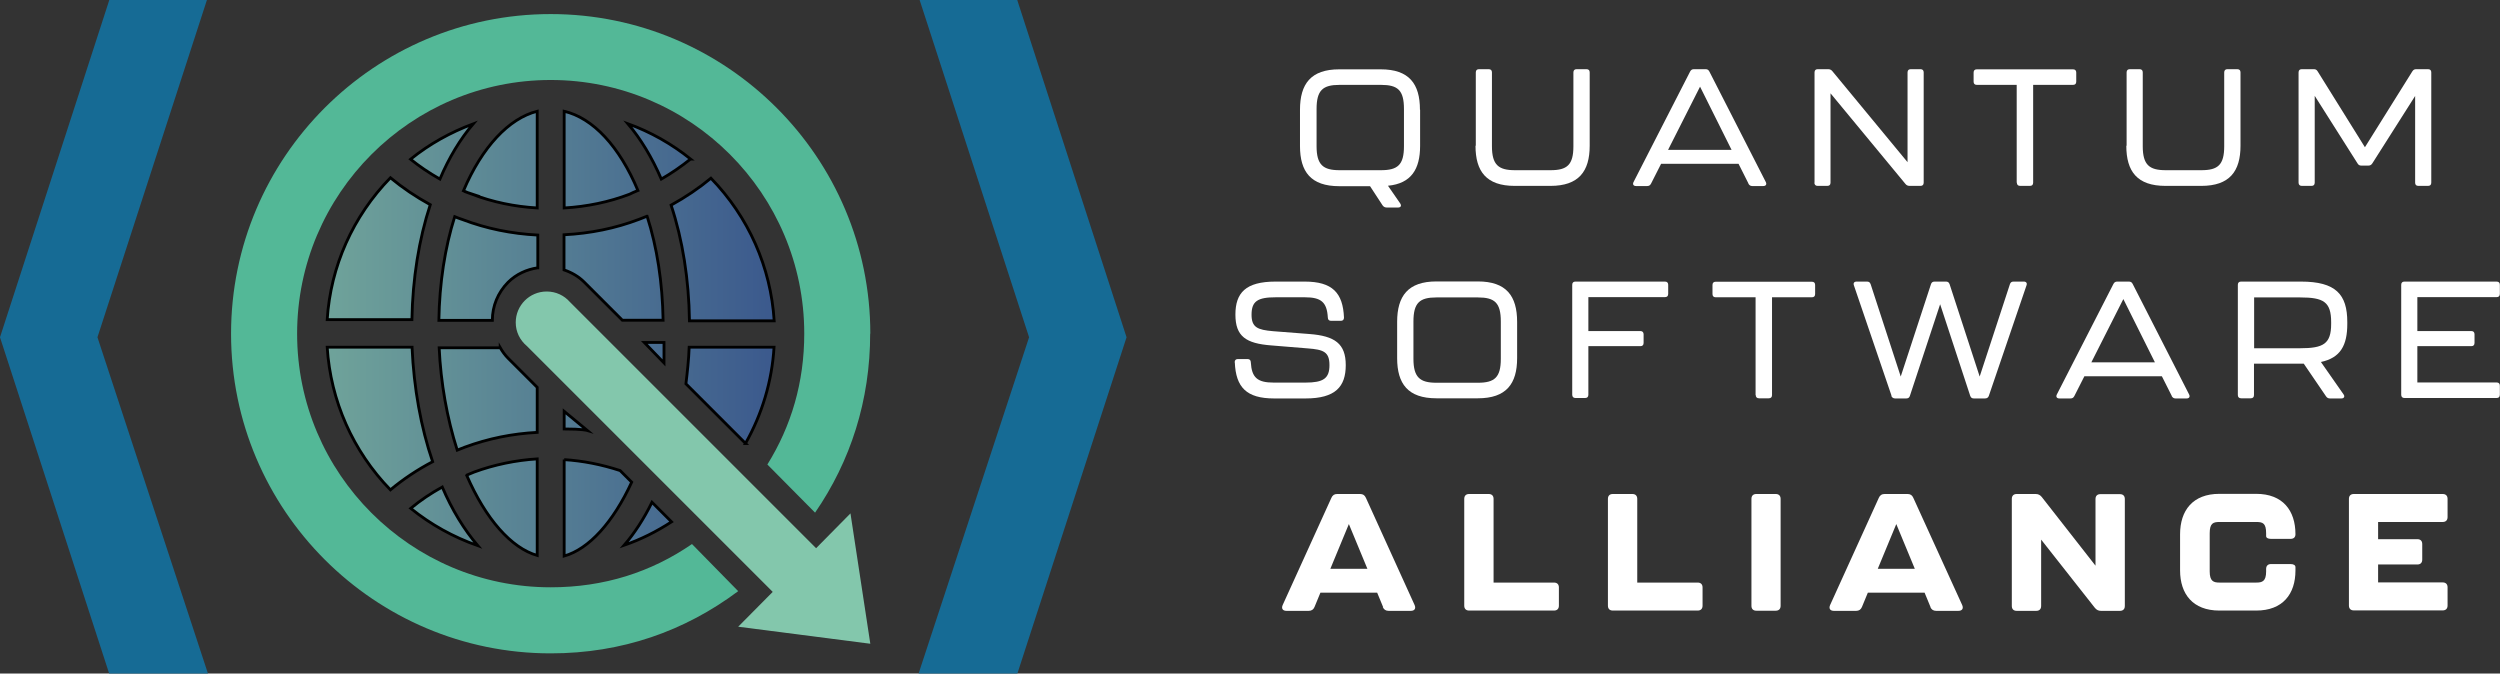 <svg width="219" height="59" viewBox="0 0 219 59" fill="none" xmlns="http://www.w3.org/2000/svg">
<rect x="0" y="0" width="219" height="59" fill="#333333" stroke="none"/>
<g clip-path="url(#clip0_233_160)">
<path d="M98.686 29.545L89.11 0H80.56L90.148 29.545L80.469 59H89.123" fill="#166B95"/>
<path d="M124.401 9.602V12.781C124.401 14.818 123.623 16.077 121.586 16.271L122.663 17.828C122.793 18.036 122.702 18.179 122.468 18.179H121.482C121.339 18.179 121.21 18.127 121.119 17.997L120.016 16.31H117.317C114.826 16.31 113.879 15.039 113.879 12.794V9.615C113.879 7.357 114.826 6.073 117.317 6.073H120.95C123.441 6.073 124.388 7.344 124.388 9.615L124.401 9.602ZM122.987 9.55C122.987 7.902 122.455 7.435 120.976 7.435H117.343C115.877 7.435 115.332 7.902 115.332 9.55V12.807C115.332 14.442 115.903 14.909 117.343 14.909H120.976C122.442 14.909 122.987 14.442 122.987 12.807V9.55Z" fill="white"/>
<path d="M129.28 12.768V6.345C129.28 6.15 129.384 6.06 129.565 6.06H130.409C130.603 6.06 130.694 6.163 130.694 6.345V12.807C130.694 14.442 131.265 14.909 132.705 14.909H135.832C137.285 14.909 137.83 14.442 137.83 12.807V6.345C137.83 6.15 137.934 6.06 138.116 6.06H138.972C139.167 6.06 139.257 6.163 139.257 6.345V12.768C139.257 15.013 138.297 16.284 135.819 16.284H132.692C130.201 16.284 129.254 15.013 129.254 12.768H129.28Z" fill="white"/>
<path d="M153.166 16.077L152.297 14.351H145.511L144.629 16.09C144.551 16.233 144.46 16.297 144.292 16.297H143.319C143.098 16.297 142.994 16.155 143.098 15.947L148.054 6.267C148.132 6.124 148.223 6.06 148.392 6.06H149.404C149.559 6.06 149.663 6.112 149.741 6.267L154.685 15.947C154.788 16.155 154.685 16.297 154.464 16.297H153.491C153.335 16.297 153.231 16.22 153.153 16.077H153.166ZM151.687 13.131L148.924 7.591L146.121 13.131H151.687Z" fill="white"/>
<path d="M158.953 15.999V6.345C158.953 6.15 159.057 6.06 159.238 6.06H160.147C160.289 6.06 160.419 6.112 160.51 6.228L167.101 14.208V6.345C167.101 6.15 167.205 6.06 167.386 6.06H168.23C168.424 6.06 168.515 6.163 168.515 6.345V15.999C168.515 16.194 168.411 16.284 168.23 16.284H167.283C167.14 16.284 167.01 16.233 166.919 16.116L160.354 8.175V15.999C160.354 16.194 160.25 16.284 160.069 16.284H159.225C159.044 16.284 158.94 16.181 158.94 15.999H158.953Z" fill="white"/>
<path d="M176.663 15.999V7.435H173.173C172.979 7.435 172.888 7.331 172.888 7.15V6.358C172.888 6.163 172.991 6.073 173.173 6.073H181.594C181.788 6.073 181.879 6.176 181.879 6.358V7.15C181.879 7.344 181.775 7.435 181.594 7.435H178.104V15.999C178.104 16.194 178 16.284 177.818 16.284H176.962C176.78 16.284 176.676 16.181 176.676 15.999H176.663Z" fill="white"/>
<path d="M186.291 12.768V6.345C186.291 6.15 186.394 6.06 186.576 6.06H187.419C187.614 6.06 187.705 6.163 187.705 6.345V12.807C187.705 14.442 188.276 14.909 189.716 14.909H192.843C194.296 14.909 194.841 14.442 194.841 12.807V6.345C194.841 6.15 194.945 6.06 195.126 6.06H195.983C196.177 6.06 196.268 6.163 196.268 6.345V12.768C196.268 15.013 195.308 16.284 192.83 16.284H189.703C187.212 16.284 186.265 15.013 186.265 12.768H186.291Z" fill="white"/>
<path d="M201.354 15.999V6.345C201.354 6.15 201.458 6.06 201.64 6.06H202.678C202.834 6.06 202.937 6.099 203.028 6.254L207.167 12.898L211.319 6.254C211.41 6.112 211.501 6.06 211.669 6.06H212.694C212.889 6.06 212.98 6.163 212.98 6.345V15.999C212.98 16.194 212.876 16.284 212.694 16.284H211.851C211.656 16.284 211.566 16.181 211.566 15.999V8.408L207.816 14.312C207.725 14.455 207.608 14.507 207.466 14.507H206.869C206.713 14.507 206.609 14.468 206.518 14.312L202.769 8.395V15.999C202.769 16.194 202.665 16.284 202.483 16.284H201.64C201.458 16.284 201.354 16.181 201.354 15.999Z" fill="white"/>
<path d="M108.157 31.738C108.157 31.544 108.261 31.453 108.443 31.453H109.286C109.468 31.453 109.571 31.557 109.571 31.738C109.649 33.088 110.155 33.516 111.583 33.516H114.346C115.929 33.516 116.461 33.153 116.461 31.985C116.461 30.817 115.929 30.622 114.554 30.519L111.375 30.259C109.143 30.09 108.222 29.468 108.222 27.56C108.222 25.653 109.117 24.667 111.738 24.667H114.294C116.721 24.667 117.642 25.653 117.733 27.82C117.733 28.014 117.629 28.105 117.447 28.105H116.604C116.422 28.105 116.318 28.001 116.318 27.82C116.24 26.47 115.734 26.042 114.307 26.042H111.764C110.155 26.042 109.636 26.392 109.636 27.573C109.636 28.676 110.155 28.897 111.531 29.013L114.709 29.26C116.928 29.429 117.888 30.103 117.888 31.985C117.888 33.866 116.993 34.904 114.372 34.904H111.608C109.182 34.904 108.261 33.918 108.17 31.751L108.157 31.738Z" fill="white"/>
<path d="M122.39 31.375V28.196C122.39 25.938 123.337 24.654 125.828 24.654H129.461C131.952 24.654 132.9 25.925 132.9 28.196V31.375C132.9 33.62 131.952 34.891 129.461 34.891H125.828C123.337 34.891 122.39 33.62 122.39 31.375ZM129.461 33.529C130.927 33.529 131.472 33.062 131.472 31.427V28.17C131.472 26.522 130.94 26.055 129.461 26.055H125.828C124.362 26.055 123.817 26.522 123.817 28.17V31.427C123.817 33.062 124.388 33.529 125.828 33.529H129.461Z" fill="white"/>
<path d="M137.727 34.606V24.952C137.727 24.757 137.83 24.667 138.012 24.667H145.849C146.043 24.667 146.134 24.77 146.134 24.952V25.744C146.134 25.938 146.03 26.029 145.849 26.029H139.141V29H143.695C143.877 29 143.98 29.104 143.98 29.286V30.038C143.98 30.233 143.877 30.324 143.695 30.324H139.141V34.58C139.141 34.775 139.037 34.865 138.855 34.865H138.012C137.83 34.865 137.727 34.762 137.727 34.58V34.606Z" fill="white"/>
<path d="M153.789 34.606V26.042H150.299C150.104 26.042 150.014 25.938 150.014 25.756V24.965C150.014 24.77 150.117 24.68 150.299 24.68H158.72C158.914 24.68 159.005 24.783 159.005 24.965V25.756C159.005 25.951 158.901 26.042 158.72 26.042H155.229V34.606C155.229 34.8 155.126 34.891 154.944 34.891H154.088C153.906 34.891 153.802 34.788 153.802 34.606H153.789Z" fill="white"/>
<path d="M165.7 34.671L162.404 25.004C162.326 24.796 162.43 24.667 162.638 24.667H163.546C163.702 24.667 163.806 24.718 163.87 24.9L166.504 32.984L169.151 24.9C169.203 24.732 169.307 24.667 169.475 24.667H170.462C170.617 24.667 170.721 24.718 170.786 24.9L173.42 32.984L176.067 24.9C176.119 24.732 176.222 24.667 176.391 24.667H177.286C177.494 24.667 177.598 24.796 177.52 25.004L174.224 34.671C174.172 34.827 174.056 34.904 173.887 34.904H172.914C172.758 34.904 172.654 34.852 172.589 34.671L169.956 26.652L167.309 34.671C167.257 34.84 167.153 34.904 166.984 34.904H166.011C165.856 34.904 165.739 34.827 165.674 34.671H165.7Z" fill="white"/>
<path d="M190.248 34.684L189.379 32.958H182.593L181.711 34.697C181.633 34.84 181.542 34.904 181.373 34.904H180.4C180.18 34.904 180.076 34.762 180.18 34.554L185.136 24.874C185.214 24.732 185.305 24.667 185.473 24.667H186.485C186.641 24.667 186.745 24.718 186.823 24.874L191.766 34.554C191.87 34.762 191.766 34.904 191.545 34.904H190.572C190.417 34.904 190.313 34.827 190.235 34.684H190.248ZM188.769 31.738L186.005 26.198L183.203 31.738H188.769Z" fill="white"/>
<path d="M203.313 31.712L205.299 34.554C205.428 34.736 205.338 34.904 205.104 34.904H204.105C203.962 34.904 203.845 34.852 203.755 34.71L201.808 31.855H197.449V34.606C197.449 34.8 197.345 34.891 197.163 34.891H196.32C196.138 34.891 196.035 34.788 196.035 34.606V24.952C196.035 24.757 196.138 24.667 196.32 24.667H201.562C204.611 24.667 205.623 25.782 205.623 28.209V28.378C205.623 30.233 205.039 31.349 203.301 31.712H203.313ZM204.209 28.222C204.209 26.444 203.547 26.055 201.497 26.055H197.462V30.506H201.497C203.521 30.506 204.209 30.129 204.209 28.378V28.235V28.222Z" fill="white"/>
<path d="M210.346 34.606V24.952C210.346 24.757 210.45 24.667 210.631 24.667H218.701C218.896 24.667 218.987 24.77 218.987 24.952V25.744C218.987 25.938 218.883 26.029 218.701 26.029H211.76V29H216.483C216.677 29 216.768 29.104 216.768 29.286V30.038C216.768 30.233 216.664 30.324 216.483 30.324H211.76V33.503H218.701C218.896 33.503 218.987 33.607 218.987 33.788V34.58C218.987 34.775 218.883 34.865 218.701 34.865H210.631C210.45 34.865 210.346 34.762 210.346 34.58V34.606Z" fill="white"/>
<path d="M121.158 53.174L120.639 51.915H115.67L115.151 53.174C115.06 53.395 114.891 53.511 114.645 53.511H112.698C112.361 53.511 112.231 53.304 112.361 53.005L116.63 43.611C116.733 43.377 116.889 43.274 117.136 43.274H119.147C119.393 43.274 119.549 43.377 119.653 43.611L123.921 53.005C124.051 53.304 123.921 53.511 123.584 53.511H121.638C121.391 53.511 121.223 53.395 121.132 53.174H121.158ZM119.783 49.826L118.161 45.908L116.539 49.826H119.783Z" fill="white"/>
<path d="M128.268 53.07V43.702C128.268 43.429 128.424 43.274 128.696 43.274H130.409C130.681 43.274 130.837 43.429 130.837 43.702V51.033H136.131C136.403 51.033 136.559 51.189 136.559 51.461V53.057C136.559 53.33 136.403 53.485 136.131 53.485H128.696C128.424 53.485 128.268 53.33 128.268 53.057V53.07Z" fill="white"/>
<path d="M140.854 53.07V43.702C140.854 43.429 141.009 43.274 141.282 43.274H142.994C143.267 43.274 143.423 43.429 143.423 43.702V51.033H148.716C148.989 51.033 149.144 51.189 149.144 51.461V53.057C149.144 53.33 148.989 53.485 148.716 53.485H141.282C141.009 53.485 140.854 53.33 140.854 53.057V53.07Z" fill="white"/>
<path d="M153.426 53.07V43.702C153.426 43.429 153.581 43.274 153.854 43.274H155.554C155.826 43.274 155.982 43.429 155.982 43.702V53.07C155.982 53.343 155.826 53.498 155.554 53.498H153.854C153.581 53.498 153.426 53.343 153.426 53.07Z" fill="white"/>
<path d="M169.112 53.174L168.593 51.915H163.624L163.105 53.174C163.014 53.395 162.846 53.511 162.599 53.511H160.653C160.316 53.511 160.186 53.304 160.316 53.005L164.584 43.611C164.688 43.377 164.844 43.274 165.09 43.274H167.101C167.348 43.274 167.504 43.377 167.607 43.611L171.889 53.005C172.019 53.304 171.889 53.511 171.552 53.511H169.606C169.359 53.511 169.19 53.395 169.099 53.174H169.112ZM167.737 49.826L166.115 45.908L164.493 49.826H167.737Z" fill="white"/>
<path d="M176.235 53.07V43.702C176.235 43.429 176.391 43.274 176.664 43.274H178.324C178.558 43.274 178.714 43.364 178.856 43.533L183.566 49.554V43.715C183.566 43.442 183.722 43.287 183.994 43.287H185.707C185.979 43.287 186.135 43.442 186.135 43.715V53.083C186.135 53.356 185.979 53.511 185.707 53.511H184.046C183.813 53.511 183.657 53.42 183.514 53.252L178.804 47.27V53.083C178.804 53.356 178.649 53.511 178.376 53.511H176.664C176.391 53.511 176.235 53.356 176.235 53.083V53.07Z" fill="white"/>
<path d="M190.975 49.982V46.803C190.975 44.714 192.09 43.261 194.413 43.261H197.644C199.966 43.261 201.082 44.714 201.082 46.803C201.082 47.062 200.926 47.205 200.654 47.205H198.941C198.669 47.205 198.513 47.114 198.513 46.959V46.712C198.513 45.83 198.214 45.726 197.657 45.726H194.426C193.881 45.726 193.57 45.83 193.57 46.712V50.06C193.57 50.929 193.92 51.033 194.426 51.033H197.657C198.163 51.033 198.513 50.929 198.513 50.06V49.839C198.513 49.567 198.669 49.411 198.941 49.411H200.654C200.926 49.411 201.082 49.515 201.082 49.684V49.969C201.082 52.045 199.966 53.485 197.644 53.485H194.413C192.09 53.485 190.975 52.032 190.975 49.969V49.982Z" fill="white"/>
<path d="M205.766 53.07V43.702C205.766 43.429 205.921 43.274 206.194 43.274H213.979C214.251 43.274 214.407 43.429 214.407 43.702V45.298C214.407 45.57 214.251 45.726 213.979 45.726H208.322V47.231H211.76C212.032 47.231 212.188 47.387 212.188 47.659V49.022C212.188 49.294 212.032 49.45 211.76 49.45H208.322V51.02H213.979C214.251 51.02 214.407 51.176 214.407 51.448V53.044C214.407 53.317 214.251 53.472 213.979 53.472H206.194C205.921 53.472 205.766 53.317 205.766 53.044V53.07Z" fill="white"/>
<path d="M65.315 38.849L60.086 33.62C60.216 32.556 60.332 31.492 60.371 30.415H67.806C67.624 33.412 66.755 36.28 65.302 38.849H65.315ZM60.397 28.105H67.819C67.52 23.395 65.574 19.009 62.279 15.61C61.215 16.492 60.06 17.27 58.788 17.971C59.8 21.008 60.345 24.485 60.397 28.105ZM54.52 28.053H58.088C58.036 24.757 57.556 21.643 56.687 18.944C56.687 18.944 56.673 18.944 56.66 18.944C56.427 19.035 56.194 19.139 55.973 19.217C53.923 19.995 51.717 20.45 49.408 20.566V23.642C50.056 23.862 50.679 24.212 51.172 24.706L54.507 28.04L54.52 28.053ZM55.817 16.713L55.882 16.687C54.26 12.82 51.951 10.341 49.421 9.745V18.218C51.419 18.101 53.352 17.699 55.156 17.011C55.324 16.92 55.571 16.816 55.817 16.713ZM60.501 13.936C58.853 12.612 56.998 11.561 55 10.835C56.103 12.132 57.102 13.767 57.932 15.688C58.827 15.168 59.697 14.572 60.488 13.936H60.501ZM54.675 47.763C56.142 47.257 57.53 46.556 58.827 45.713L57.115 44C56.401 45.453 55.571 46.725 54.675 47.763ZM49.421 40.25V48.71C51.587 48.1 53.715 45.752 55.337 42.236L54.325 41.223C52.703 40.691 51.056 40.367 49.421 40.263V40.25ZM47.111 23.46V20.592C44.802 20.476 42.596 20.021 40.546 19.243C40.286 19.152 40.053 19.074 39.832 18.983C38.976 21.682 38.496 24.796 38.444 28.066H43.128C43.128 26.808 43.621 25.627 44.503 24.732C45.217 24.018 46.138 23.603 47.098 23.46H47.111ZM43.816 30.467H38.47C38.613 33.555 39.158 36.63 40.053 39.433C40.273 39.342 40.494 39.264 40.715 39.173C42.791 38.408 44.88 37.992 47.059 37.876V33.931L44.516 31.388C44.231 31.102 44.01 30.791 43.816 30.454V30.467ZM37.691 17.932C36.42 17.232 35.265 16.453 34.201 15.571C30.906 18.957 28.96 23.33 28.661 28.001H36.083C36.148 24.42 36.693 20.982 37.691 17.932ZM36.096 30.415H28.661C28.96 35.112 30.906 39.511 34.201 42.91C35.317 41.976 36.563 41.146 37.899 40.445C36.874 37.435 36.251 33.996 36.096 30.428V30.415ZM41.298 16.998C43.193 17.712 45.074 18.101 47.059 18.218V9.745C44.581 10.367 42.22 12.885 40.598 16.713C40.831 16.816 41.065 16.92 41.312 16.998H41.298ZM41.454 10.848C39.469 11.587 37.601 12.625 35.966 13.949C36.705 14.546 37.536 15.117 38.535 15.688C39.339 13.793 40.325 12.171 41.454 10.848ZM40.935 41.613C40.935 41.613 40.896 41.626 40.883 41.639C42.544 45.467 44.789 48.01 47.059 48.658V40.198C45.191 40.315 43.297 40.704 41.532 41.353C41.337 41.431 41.143 41.509 40.935 41.6V41.613ZM35.979 44.532C37.73 45.947 39.716 47.05 41.856 47.802C40.663 46.401 39.586 44.649 38.742 42.664C37.769 43.196 36.861 43.806 35.979 44.532ZM58.166 31.79V30H56.44L58.166 31.79ZM51.445 37.707L49.421 36.033V37.577C51.017 37.577 51.445 37.707 51.445 37.707Z" fill="url(#paint0_linear_233_160)" stroke="black" stroke-width="0.25" stroke-miterlimit="10"/>
<path d="M76.239 56.392L74.501 44.973L71.49 48.023L49.913 26.444C49.42 25.886 48.707 25.536 47.889 25.536C46.384 25.536 45.178 26.756 45.178 28.248C45.178 29.078 45.554 29.805 46.138 30.298L67.689 51.85L64.666 54.9L76.239 56.392Z" fill="#83C7AC"/>
<path d="M0 29.545L9.575 0H18.126L8.537 29.545L18.216 59H9.562" fill="#166B95"/>
<path d="M76.24 29.234C76.24 13.793 63.68 1.233 48.24 1.233C32.8 1.233 20.241 13.793 20.241 29.234C20.241 44.675 32.8 57.235 48.24 57.235C54.494 57.235 59.995 55.276 64.666 51.786L60.618 47.659C57.037 50.125 52.911 51.448 48.24 51.448C35.992 51.448 26.027 41.483 26.027 29.234C26.027 16.985 35.992 7.007 48.24 7.007C60.488 7.007 70.453 16.972 70.453 29.221C70.453 33.49 69.324 37.305 67.222 40.691L71.4 44.908C74.501 40.406 76.227 35.086 76.227 29.221L76.24 29.234Z" fill="#53B897"/>
</g>
<defs>
<linearGradient id="paint0_linear_233_160" x1="28.661" y1="29.234" x2="67.819" y2="29.234" gradientUnits="userSpaceOnUse">
<stop stop-color="#6FA39A"/>
<stop offset="1" stop-color="#3B598D"/>
</linearGradient>
<clipPath id="clip0_233_160">
<rect width="219" height="59" fill="white"/>
</clipPath>
</defs>
</svg>
